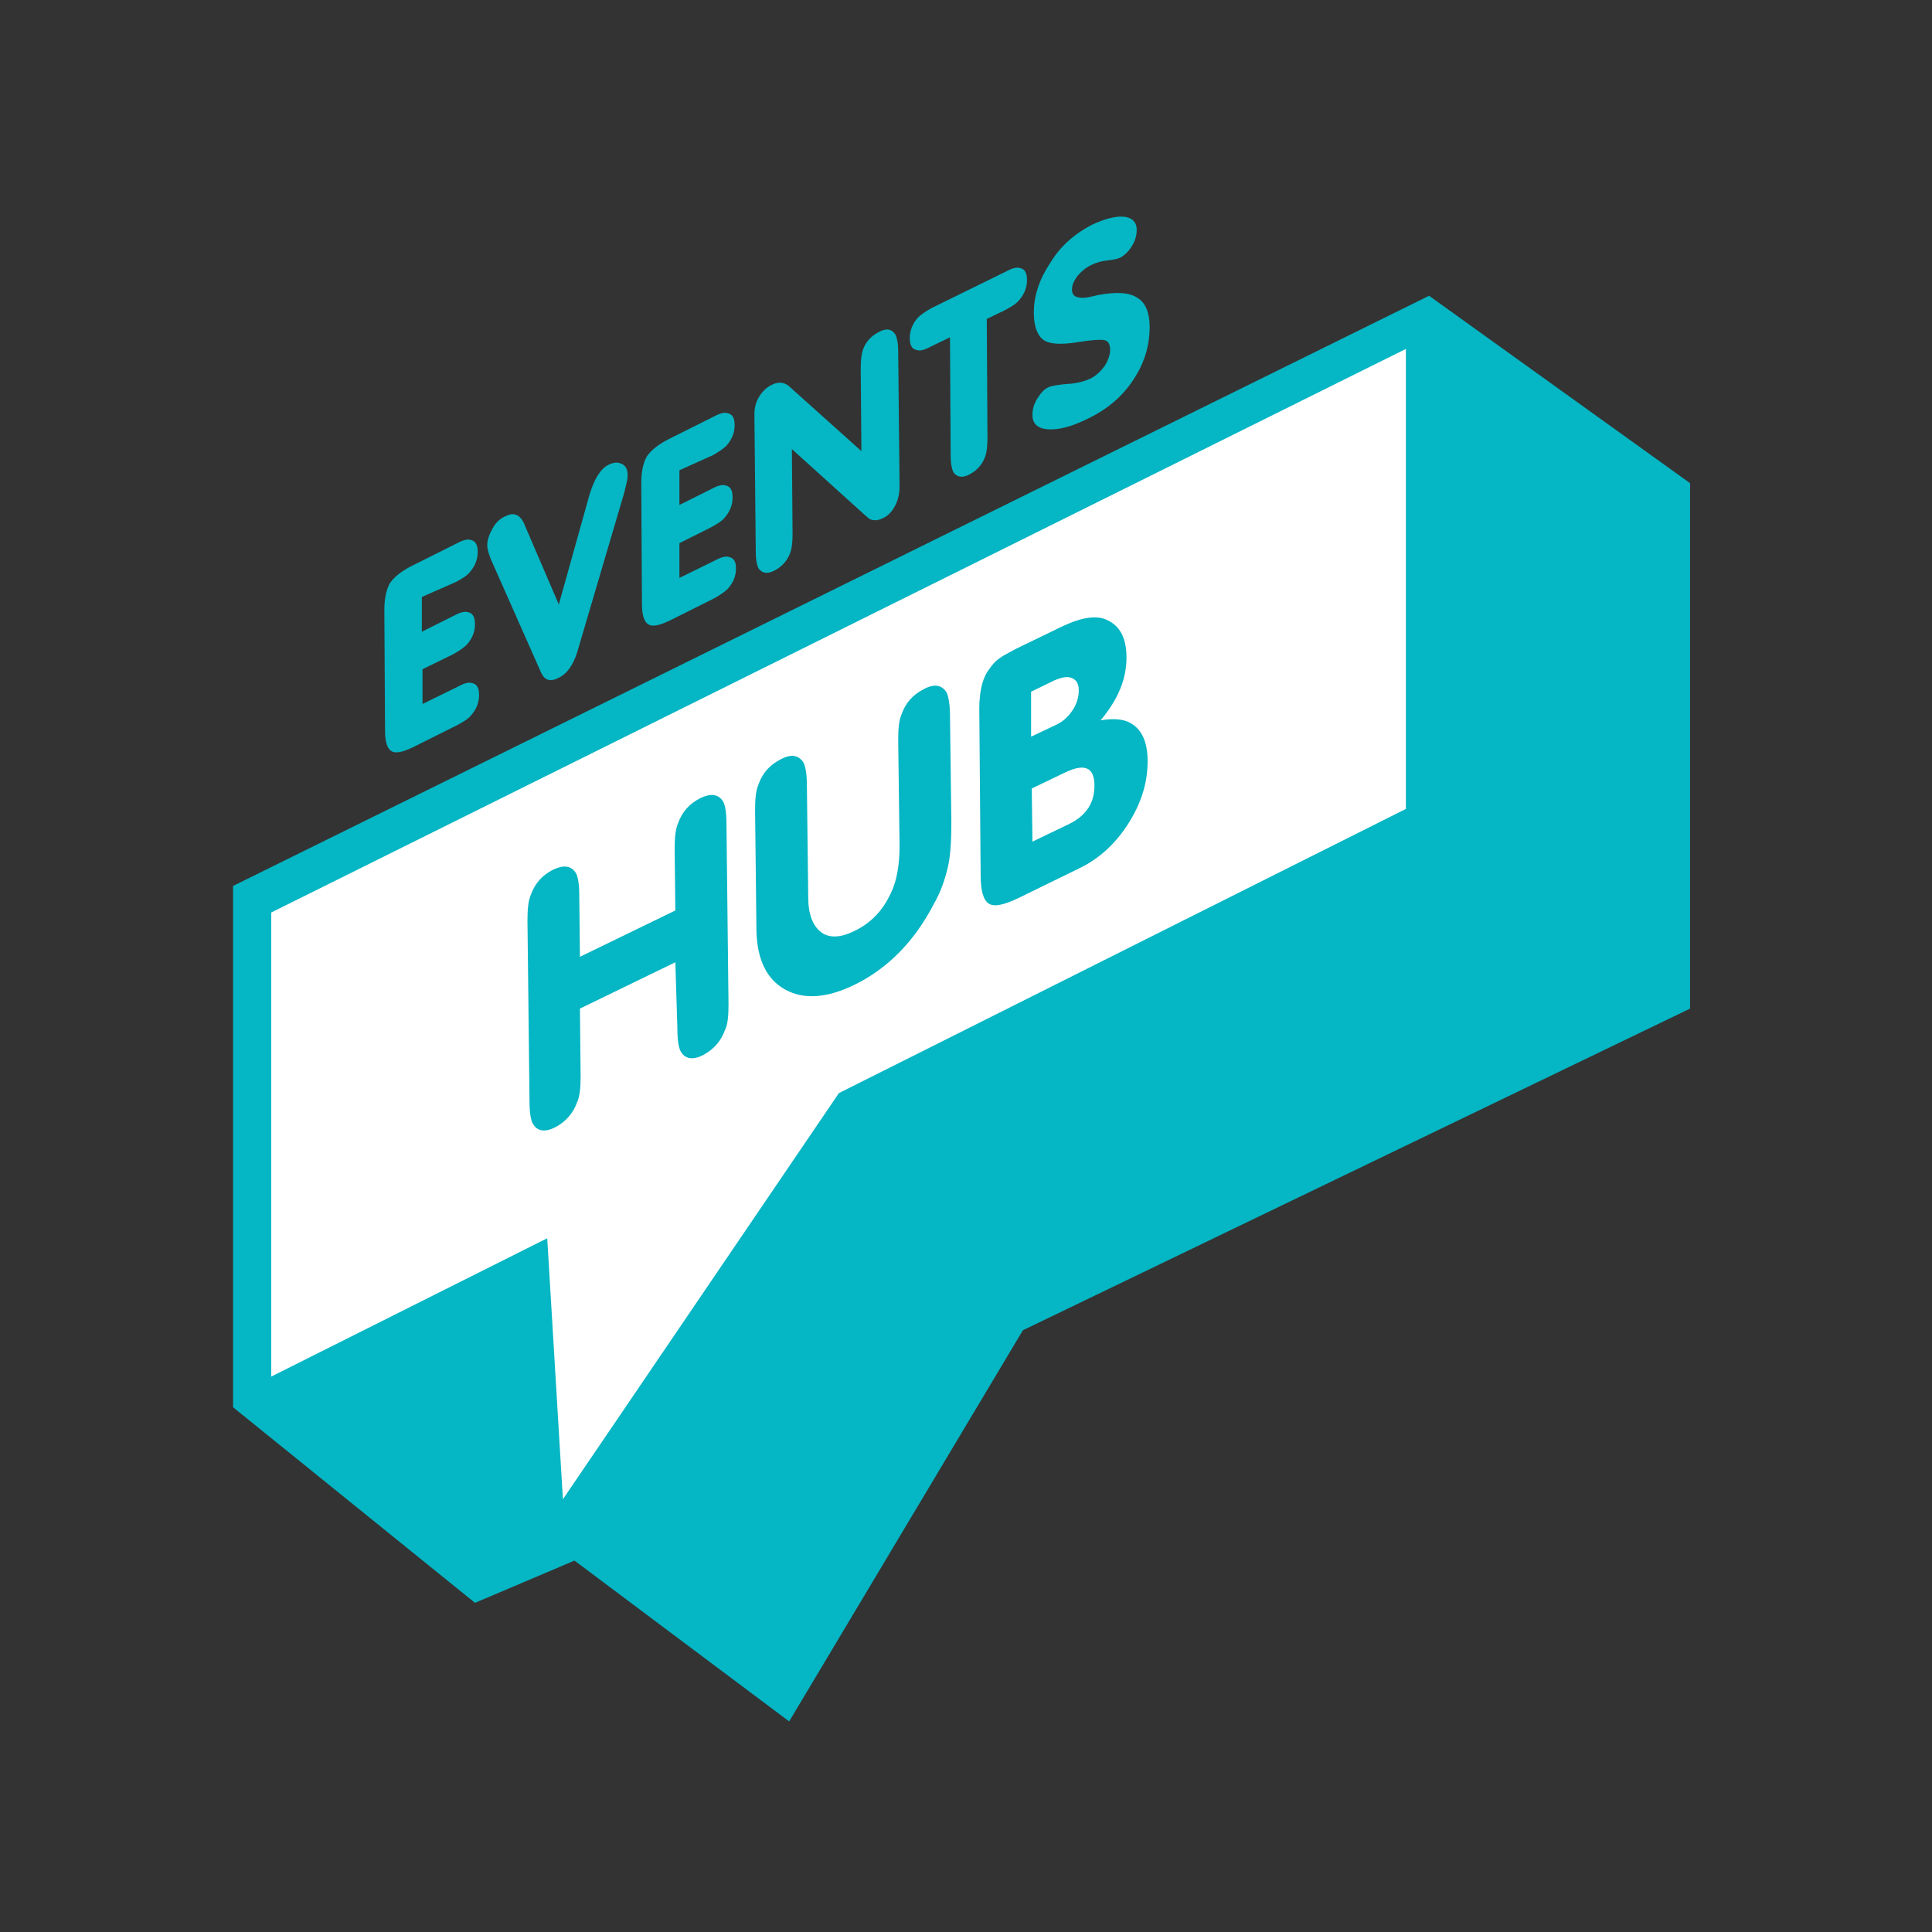 <?xml version="1.0" encoding="utf-8"?>
<!-- Generator: Adobe Illustrator 25.1.0, SVG Export Plug-In . SVG Version: 6.00 Build 0)  -->
<svg version="1.1" id="Layer_1" xmlns="http://www.w3.org/2000/svg" xmlns:xlink="http://www.w3.org/1999/xlink" x="0px" y="0px"
	 viewBox="0 0 283.5 283.5" style="enable-background:new 0 0 283.5 283.5;" xml:space="preserve">
<rect x="0" y="0" width="283.5" height="283.5" fill="#333333" stroke="none"/>
<style type="text/css">
	.st0{fill:#05B6C4;}
	.st1{fill:#FFFFFF;}
</style>
<polygon class="st0" points="34.2,130 209.7,43.4 248,70.9 248,148 150.1,195.2 115.8,252.6 84.3,229 69.7,235.2 34.2,206.5 "/>
<polygon class="st1" points="39.8,133.9 206.3,51.2 206.3,118.7 123.1,160.4 82.6,220 80.3,181.7 39.8,202 "/>
<g>
	<path class="st0" d="M99.1,141.2l-14,6.8l0.1,9.9c0,1.6-0.1,2.9-0.5,3.8c-0.6,1.7-1.7,2.9-3.2,3.7c-1.5,0.8-2.7,0.6-3.3-0.5
		c-0.3-0.5-0.5-1.6-0.5-3.3l-0.3-26.5c0-1.6,0.1-2.9,0.5-3.8c0.6-1.7,1.7-2.9,3.3-3.7c1.5-0.7,2.6-0.6,3.3,0.5
		c0.3,0.5,0.5,1.6,0.5,3.3l0.1,9l14-6.8l-0.1-9c0-1.6,0.1-2.9,0.5-3.8c0.6-1.7,1.7-2.9,3.3-3.7c1.5-0.7,2.6-0.6,3.3,0.5
		c0.3,0.5,0.5,1.6,0.5,3.3l0.3,26.5c0,1.6-0.1,2.9-0.5,3.7c-0.6,1.7-1.7,2.9-3.2,3.7c-1.5,0.8-2.7,0.6-3.3-0.5
		c-0.3-0.5-0.5-1.6-0.5-3.3L99.1,141.2z"/>
	<path class="st0" d="M139.4,105l0.2,15.5c0,2.7-0.1,4.9-0.5,6.7c-0.4,1.7-1,3.6-2.1,5.5c-2.8,5.4-6.7,9.4-11.6,11.8
		c-4.1,2-7.5,2.2-10.2,0.7c-2.7-1.5-4.1-4.4-4.2-8.6l-0.2-17.7c0-1.6,0.1-2.9,0.5-3.8c0.6-1.7,1.7-2.9,3.3-3.7
		c1.5-0.8,2.6-0.6,3.3,0.5c0.3,0.6,0.5,1.7,0.5,3.3l0.2,16.5c0,2.5,0.7,4.2,1.9,5.1c1.2,0.9,2.9,0.8,4.9-0.2
		c2.3-1.1,4.1-2.9,5.3-5.5c0.9-1.8,1.3-4.2,1.3-7l-0.2-15.5c0-1.6,0.1-2.9,0.5-3.8c0.6-1.7,1.7-2.9,3.3-3.7c1.5-0.8,2.6-0.6,3.3,0.5
		C139.2,102.3,139.4,103.4,139.4,105z"/>
	<path class="st0" d="M149.1,95.2l6.6-3.2c2.9-1.4,5.2-1.8,6.8-1c1.9,0.9,2.8,2.7,2.8,5.5c0,3.1-1.2,6.1-3.8,9.2
		c1.8-0.3,3.2-0.2,4.2,0.3c1.8,0.9,2.7,2.8,2.7,5.7c0,3.1-0.9,6.1-2.8,9.1c-1.9,3-4.3,5.2-7.2,6.6l-9,4.4c-2.1,1-3.5,1.3-4.3,0.8
		c-0.8-0.5-1.2-1.9-1.2-4.2l-0.2-24.4c0-2.3,0.4-4.1,1.1-5.3c0.6-0.9,1.2-1.7,2-2.2C147.2,96.2,148,95.8,149.1,95.2z M151.3,108.1
		l3.8-1.8c1-0.5,1.7-1.2,2.3-2.1c0.6-0.9,0.9-1.9,0.9-2.9c0-0.9-0.3-1.5-1-1.8c-0.7-0.3-1.5-0.1-2.5,0.3l-3.5,1.7L151.3,108.1z
		 M151.5,123.5l5.2-2.5c1.5-0.7,2.5-1.6,3.1-2.6c0.6-1,0.8-2.1,0.8-3.1c0-2.7-1.4-3.3-4.2-2l-5,2.4L151.5,123.5z"/>
</g>
<g>
	<g>
		<path class="st0" d="M61.9,87.6l0,5.1l4.6-2.3c0.9-0.5,1.6-0.7,2-0.6c0.8,0.1,1.2,0.6,1.2,1.8c0,1.1-0.4,2.1-1.2,3
			c-0.4,0.4-1.1,0.9-2,1.4L62,98.2l0,5.1l5.1-2.5c0.9-0.5,1.6-0.7,2-0.6c0.8,0.1,1.2,0.6,1.2,1.8c0,1.1-0.4,2.1-1.2,3
			c-0.4,0.5-1.1,0.9-2,1.4l-6.6,3.3c-1.5,0.7-2.5,0.9-3.1,0.5c-0.6-0.4-0.9-1.4-0.9-3l-0.1-17.7c0-1.7,0.3-3,0.8-3.9
			c0.6-0.9,1.6-1.7,3.1-2.5l6.6-3.3c0.9-0.5,1.6-0.7,2-0.6c0.8,0.1,1.2,0.6,1.2,1.8c0,1.1-0.4,2.1-1.2,3c-0.4,0.5-1.1,0.9-2,1.4
			L61.9,87.6z"/>
		<path class="st0" d="M82,88.7l4.5-16.1c0.7-2.3,1.6-3.8,2.8-4.4c0.8-0.4,1.4-0.4,2-0.1c0.6,0.3,0.8,0.9,0.8,1.7
			c0,0.5-0.2,1.3-0.5,2.5l-6.9,23.4c-0.6,1.9-1.5,3.2-2.8,3.8c-1.2,0.6-2,0.3-2.5-0.8l-7.4-16.7c-0.3-0.8-0.5-1.4-0.5-2
			c0-0.8,0.3-1.6,0.8-2.5c0.5-0.9,1.2-1.5,2-1.8c1.2-0.6,2.2-0.1,2.8,1.6L82,88.7z"/>
		<path class="st0" d="M99.7,69l0,5.1l4.6-2.3c0.9-0.5,1.6-0.7,2-0.6c0.8,0.1,1.2,0.6,1.2,1.8c0,1.1-0.4,2.1-1.2,3
			c-0.4,0.5-1.1,0.9-2,1.4l-4.6,2.3l0,5.1l5.1-2.5c0.9-0.5,1.6-0.7,2-0.6c0.8,0.1,1.2,0.6,1.2,1.7c0,1.1-0.4,2.1-1.2,3
			c-0.4,0.4-1.1,0.9-2,1.4l-6.6,3.3c-1.5,0.7-2.5,0.9-3.1,0.5c-0.6-0.4-0.9-1.4-0.9-3l-0.1-17.7c0-1.7,0.3-3,0.8-3.9
			c0.6-0.9,1.6-1.7,3.1-2.5l6.6-3.3c0.9-0.5,1.6-0.7,2-0.6c0.8,0.1,1.2,0.6,1.2,1.8c0,1.1-0.4,2.1-1.2,3c-0.4,0.4-1.1,0.9-2,1.4
			L99.7,69z"/>
		<path class="st0" d="M116.2,65.9l0.1,12.4c0,1.2-0.1,2.1-0.3,2.7c-0.4,1.2-1.2,2.1-2.3,2.7c-1.1,0.6-1.9,0.4-2.4-0.3
			c-0.2-0.4-0.4-1.2-0.4-2.4l-0.2-20.2c0-0.9,0.2-1.8,0.7-2.6s1.1-1.4,2-1.8c0.9-0.4,1.6-0.3,2.3,0.2l10.7,9.6l-0.1-12.1
			c0-1.2,0.1-2.1,0.3-2.7c0.4-1.2,1.2-2.1,2.4-2.7c1.1-0.6,1.9-0.4,2.4,0.4c0.2,0.4,0.4,1.2,0.4,2.4l0.2,19.8c0,1.1-0.2,2.1-0.7,3
			c-0.5,0.9-1.1,1.5-1.9,1.8c-0.6,0.3-1.2,0.3-1.7,0.1c-0.1,0-0.4-0.3-1.1-0.9L116.2,65.9z"/>
		<path class="st0" d="M144.8,46.8l0.1,17.4c0,1.2-0.1,2.1-0.3,2.7c-0.4,1.2-1.2,2.1-2.3,2.7s-1.9,0.4-2.4-0.3
			c-0.2-0.4-0.4-1.2-0.4-2.4l-0.1-17.4l-2.7,1.3c-0.9,0.5-1.6,0.7-2,0.6c-0.8-0.1-1.2-0.6-1.2-1.8c0-1.1,0.4-2.1,1.2-3
			c0.4-0.4,1.1-0.9,2-1.4l10.8-5.3c0.9-0.5,1.6-0.7,2-0.6c0.8,0.1,1.2,0.6,1.2,1.8c0,1.1-0.4,2.1-1.2,3c-0.4,0.5-1.1,0.9-2,1.4
			L144.8,46.8z"/>
		<path class="st0" d="M160.2,33c1.9-0.9,3.5-1.3,4.7-1.2s1.9,0.8,1.9,1.9c0,0.8-0.2,1.6-0.7,2.4c-0.5,0.8-1,1.3-1.7,1.7
			c-0.4,0.2-1,0.3-1.8,0.4c-0.9,0.1-1.7,0.3-2.5,0.7c-0.8,0.4-1.4,0.9-2,1.6c-0.5,0.7-0.8,1.3-0.8,2c0,0.6,0.3,1,0.8,1.1
			c0.3,0.1,0.6,0.1,0.9,0.1c0.3,0,0.9-0.1,2.1-0.4c2.7-0.5,4.6-0.4,5.8,0.4c1.2,0.7,1.8,2.2,1.8,4.3c0,2.4-0.6,4.8-2,7.1
			c-1.6,2.7-3.9,4.8-7,6.3c-2.4,1.2-4.3,1.7-5.9,1.6c-1.5-0.1-2.3-0.8-2.3-2.1c0-0.8,0.2-1.6,0.7-2.4c0.5-0.8,1-1.4,1.7-1.7
			c0.5-0.2,1.6-0.4,3.3-0.5c0.9-0.1,1.8-0.3,2.7-0.7c0.9-0.4,1.6-1.1,2.2-1.9c0.5-0.8,0.8-1.6,0.8-2.4c0-0.8-0.3-1.3-0.9-1.4
			c-0.6-0.1-1.9,0-3.8,0.3c-2.4,0.4-4,0.3-4.9-0.2c-1-0.6-1.6-2-1.6-4.1c0-2.5,0.8-4.9,2.4-7.3C155.6,36.1,157.7,34.3,160.2,33z"/>
	</g>
</g>
</svg>
